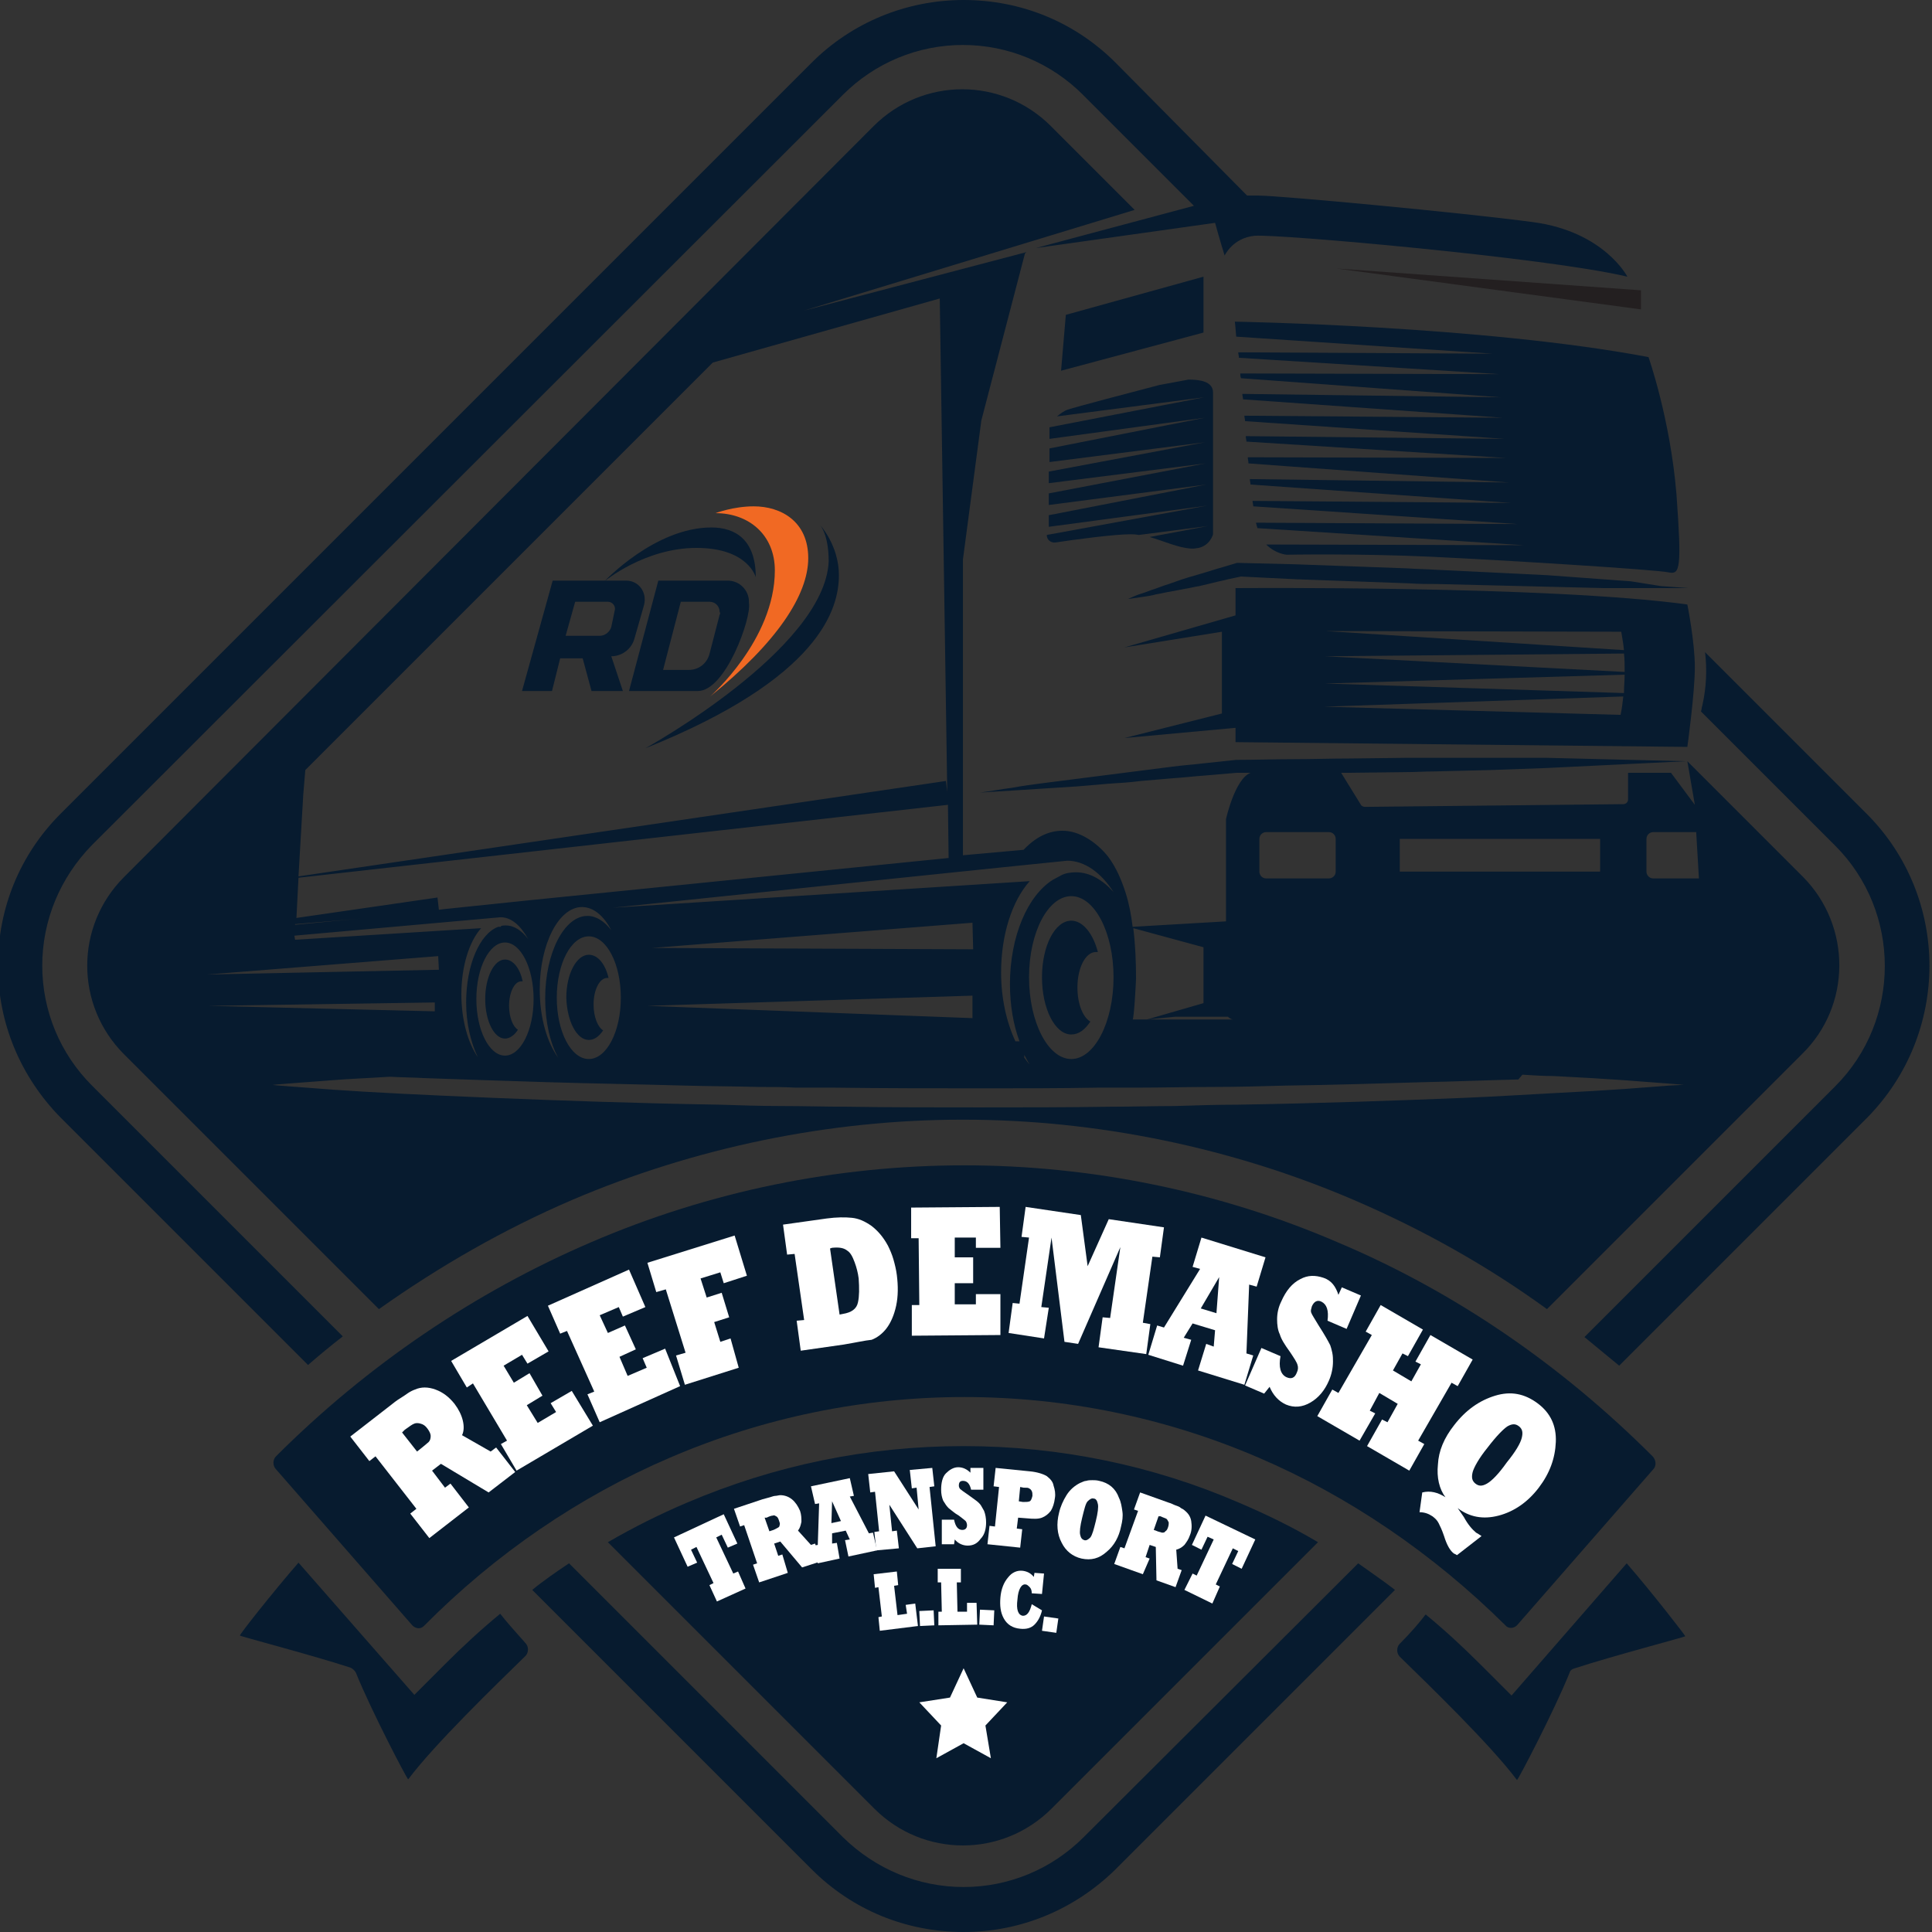 <?xml version="1.0" encoding="UTF-8" standalone="no"?>
<!-- Generator: Adobe Illustrator 28.0.0, SVG Export Plug-In . SVG Version: 6.00 Build 0)  -->
<svg xmlns:inkscape="http://www.inkscape.org/namespaces/inkscape" xmlns:sodipodi="http://sodipodi.sourceforge.net/DTD/sodipodi-0.dtd" xmlns:xlink="http://www.w3.org/1999/xlink" xmlns="http://www.w3.org/2000/svg" xmlns:svg="http://www.w3.org/2000/svg" version="1.1" id="Layer_1" x="0px" y="0px" viewBox="0 0 283.5 283.5" style="enable-background:new 0 0 283.5 283.5;" xml:space="preserve" sodipodi:docname="reef-demashq-logo.svg" inkscape:version="1.3.2 (091e20e, 2023-11-25)"><rect x="0" y="0" width="283.5" height="283.5" fill="#333333" stroke="none"/><defs id="defs52"></defs>
<style type="text/css" id="style1">
	.st0{fill:#231F20;}
	.st1{fill:#FFFFFF;}
	.st2{fill:#F16923;enable-background:new    ;}
</style>
<g id="g48">
	<polygon class="st0" points="176.6,40.6 156.4,46.2 155.7,54.4 176.6,48.8  " id="polygon1" style="fill:#071b2f;fill-opacity:1"></polygon>
	<polygon class="st0" points="240.8,45.4 240.8,42.6 196.1,39.4  " id="polygon2"></polygon>
	<path class="st0" d="M181.3,86.3v4L165,95l14.3-2.3v12l-14.3,3.6l16.3-1.5v2.1l66.3,0.7c0,0,1.1-7.9,1.1-11.7   c0-3.7-1.1-9.2-1.1-9.2C227,85.9,181.3,86.3,181.3,86.3z M237.9,92.7c0.1,0.7,0.3,1.6,0.4,2.7l-43.8-2.8L237.9,92.7z M238.3,95.9   c0.1,0.8,0.1,1.7,0.1,2.7l-44-2.3L238.3,95.9z M238.4,99c0,0.8-0.1,1.7-0.1,2.7l-43.9-1.4L238.4,99z M238.2,102.2   c-0.1,0.9-0.2,1.8-0.4,2.7l-43.5-1.2L238.2,102.2z" id="path2" style="fill:#071b2f;fill-opacity:1"></path>
	<g id="g15">
		<path class="st0" d="M222.6,238.5l20-22.9c0.5-0.5,0.4-1.4-0.1-1.9c-13.4-13.4-29.1-24.2-46.2-31.4c-17.4-7.5-36.2-11.3-54.8-11.3    c-18.7,0-37.4,3.8-54.8,11.3c-17,7.3-32.8,18-46.2,31.4c-0.5,0.5-0.5,1.4,0,1.9l20,22.9c0.5,0.5,1.2,0.6,1.7,0.1    C72.7,228,85,219.6,98.3,213.9c13.7-5.9,28.4-8.9,43.2-8.9c14.8,0,29.5,3,43.2,8.9c13.3,5.7,25.6,14.1,36.2,24.6    C221.3,239,222.1,239,222.6,238.5z" id="path3" style="fill:#071b2f;fill-opacity:1"></path>
		<g id="g14">
			<path class="st1" d="M68.8,221.2l-5.8,4.5l-2.8-3.6l0.9-0.7l-6-7.7l-0.9,0.7l-2.8-3.6l5.8-4.5c0.5-0.4,1-0.8,1.5-1.1     c0.5-0.3,0.9-0.6,1.2-0.8s0.7-0.4,1-0.5c0.9-0.4,1.9-0.4,3,0c1.1,0.4,2,1.1,2.8,2.1c0.6,0.8,1,1.6,1.2,2.4     c0.2,0.8,0.2,1.6-0.1,2.2L72,213l0.8-0.6l2.8,3.6l-3.9,3l-7-4.2l-1.3,1l1.9,2.5l0.8-0.6L68.8,221.2z M59,210.2l2.2,2.8l0.5-0.4     c0.6-0.5,1-0.8,1.2-1c0.2-0.2,0.3-0.5,0.3-0.9c0-0.3-0.2-0.7-0.5-1.1c-0.3-0.4-0.6-0.6-1-0.7c-0.3-0.1-0.7-0.1-0.9,0     c-0.3,0.1-0.7,0.4-1.4,0.9L59,210.2z" id="path4"></path>
			<path class="st1" d="M87,209.2l-11.2,6.6l-2.3-3.9l0.9-0.5l-5-8.4l-0.9,0.6l-2.3-3.9l11.2-6.6l3.1,5.2l-3.1,1.8l-0.8-1.3     l-2.7,1.6l1.5,2.5l2.3-1.4l1.9,3.3l-2.3,1.4l1.6,2.6l2.7-1.6l-0.8-1.3l3.1-1.8L87,209.2z" id="path5"></path>
			<path class="st1" d="M99.8,203.4L88,208.7l-1.8-4.1l1-0.4l-4-8.9l-1,0.4l-1.8-4.1l11.9-5.3l2.4,5.5l-3.3,1.4l-0.6-1.4l-2.8,1.2     l1.2,2.6l2.5-1.1l1.6,3.5l-2.4,1.1l1.2,2.8l2.8-1.2l-0.6-1.4l3.3-1.4L99.8,203.4z" id="path6"></path>
			<path class="st1" d="M108.4,200.7l-7.9,2.5l-1.3-4.3l1.4-0.4l-2.9-9.3l-1.4,0.4l-1.3-4.3l12.8-4l1.8,5.9l-3.4,1.1l-0.5-1.6     l-2.9,0.9l0.9,2.8l2.2-0.7l1.1,3.6l-2.2,0.7l0.9,2.9l1.5-0.5L108.4,200.7z" id="path7"></path>
			<path class="st1" d="M123.8,197.3l-6.3,0.9l-0.6-4.4l1.1-0.1l-1.4-9.7l-1.1,0.1l-0.6-4.4l6.4-0.9c1.5-0.2,2.7-0.2,3.7-0.1     c1,0.1,1.9,0.5,2.9,1.2c0.9,0.7,1.7,1.6,2.4,2.9c0.3,0.6,0.6,1.3,0.8,2s0.4,1.5,0.5,2.3c0.2,1.6,0.2,3.1-0.1,4.5     c-0.3,1.4-0.8,2.5-1.4,3.3c-0.6,0.8-1.4,1.4-2.2,1.7C126.9,196.7,125.6,197,123.8,197.3z M121.8,183.2l1.4,9.7l0.5-0.1     c1.2-0.2,2-0.7,2.2-1.7c0.2-0.9,0.2-2.1,0.1-3.5c-0.1-0.8-0.3-1.6-0.6-2.4c-0.3-0.8-0.6-1.4-1.1-1.7c-0.5-0.4-1.2-0.5-2.2-0.4     L121.8,183.2z" id="path8"></path>
			<path class="st1" d="M146.8,195.9l-13,0.1l0-4.5l1.1,0l-0.1-9.8l-1.1,0l0-4.5l13-0.1l0.1,6l-3.6,0l0-1.5l-3.1,0l0,2.9l2.7,0     l0,3.8l-2.7,0l0,3.1l3.1,0l0-1.5l3.6,0L146.8,195.9z" id="path9"></path>
			<path class="st1" d="M153.2,196.4l-5.2-0.8l0.6-4.4l1,0.1l1.4-9.7l-1.1-0.1l0.6-4.4l8.1,1.2l1,7.5l3.1-6.9l8.1,1.2l-0.6,4.4     l-1.1-0.1l-1.4,9.7l1.1,0.2l-0.6,4.4l-7-1l0.6-4.4l1.1,0.1l1.5-10.4l-6.2,14.2l-2-0.3l-1.9-15.3l-1.5,10.2l1.1,0.1L153.2,196.4z" id="path10"></path>
			<path class="st1" d="M173.6,200.4l-5.1-1.6l1.3-4.3l1,0.3l5.3-8.6l-1.1-0.3l1.3-4.3l9.4,2.9l-1.3,4.3l-1.1-0.3l-0.4,10.1l1,0.3     l-1.3,4.3l-6.8-2.1l1.2-3.9l1.1,0.4l0.2-2.4l-3.3-1l-1.3,2.1l1.1,0.3L173.6,200.4z M178.9,187.4l-2.7,4.6l2.3,0.7L178.9,187.4z" id="path11"></path>
			<path class="st1" d="M185.5,204.5l-2.8-1.2l2.4-5.5l2.8,1.2c-0.3,1.6,0,2.7,0.9,3.1c0.7,0.3,1.2,0.1,1.5-0.7     c0.2-0.4,0.2-0.8,0.1-1.1c-0.1-0.4-0.5-1-1.1-1.9c-0.8-1.1-1.3-1.9-1.5-2.6c-0.3-0.6-0.4-1.4-0.4-2.2c0-0.9,0.2-1.8,0.6-2.6     c0.7-1.6,1.6-2.7,2.8-3.3c1.1-0.6,2.2-0.6,3.4-0.2s1.8,1.3,2.2,2.5l0.5-1.1l2.8,1.2l-2.1,4.9l-2.8-1.2c0.2-1.5-0.1-2.4-0.9-2.8     c-0.6-0.3-1.1,0-1.4,0.7c-0.1,0.4-0.2,0.6-0.1,0.9s0.5,0.9,1.1,1.9c0.9,1.4,1.4,2.3,1.7,2.9c0.1,0.3,0.2,0.6,0.3,1.1     s0.1,0.9,0.1,1.3c0,0.9-0.2,1.9-0.6,2.8c-0.6,1.4-1.5,2.5-2.7,3.2c-1.2,0.7-2.4,0.8-3.6,0.3c-1.1-0.5-1.9-1.4-2.4-2.6     L185.5,204.5z" id="path12"></path>
			<path class="st1" d="M199.5,211.4l-6.2-3.6l2.2-3.9l0.9,0.5l4.9-8.5l-0.9-0.5l2.2-3.9l6.2,3.6l-2.2,3.9l-0.8-0.4l-1.4,2.5     l2.7,1.6l1.4-2.5l-0.8-0.4l2.2-3.9l6.2,3.6l-2.2,3.9l-0.9-0.5l-4.9,8.5l0.9,0.5l-2.2,3.9l-6.2-3.6l2.2-3.9l0.8,0.4l1.5-2.7     l-2.7-1.6L201,207l0.8,0.4L199.5,211.4z" id="path13"></path>
			<path class="st1" d="M213.9,221.3c0.3,0.4,0.6,0.9,0.9,1.3c0.6,1.1,1.2,1.8,1.8,2.3c0.2,0.1,0.5,0.3,0.8,0.5l-3.6,2.8     c-0.2-0.1-0.3-0.2-0.4-0.2c-0.6-0.4-1.1-1.3-1.5-2.6c-0.3-0.9-0.6-1.5-0.8-1.9c-0.2-0.4-0.5-0.7-0.9-1c-0.6-0.4-1.2-0.6-1.9-0.6     l0.4-2.9c1.2-0.3,2.3,0,3.4,0.7c-0.9-1.2-1.3-2.9-1.1-4.8c0.1-2,0.9-3.9,2.4-5.8c1.7-2.2,3.7-3.6,6-4.3c2.3-0.7,4.3-0.3,6.2,1.1     c1.9,1.4,2.8,3.3,2.7,5.7c-0.1,2.4-0.9,4.6-2.5,6.7c-1.6,2.1-3.6,3.5-5.9,4.1C217.6,223,215.6,222.6,213.9,221.3z M218.3,212.4     c-1.3,1.6-2,2.9-2.2,3.6c-0.2,0.8-0.1,1.3,0.4,1.7c0.5,0.4,1,0.4,1.7,0c0.7-0.4,1.7-1.4,2.9-3.1c1.3-1.6,2-2.8,2.2-3.6     c0.2-0.8,0.1-1.3-0.4-1.7c-0.5-0.4-1-0.4-1.7,0C220.6,209.7,219.6,210.7,218.3,212.4z" id="path14"></path>
		</g>
	</g>
	<path class="st0" d="M74.1,140.8c-1.6,0-2.9,2.6-2.9,5.8s1.3,5.8,2.9,5.8c0.7,0,1.4-0.5,1.9-1.3c-0.7-0.4-1.3-1.8-1.3-3.5   c0-2,0.8-3.6,1.8-3.6c0.1,0,0.2,0,0.2,0C76.3,142.1,75.3,140.8,74.1,140.8z" id="path15" style="fill:#071b2f;fill-opacity:1"></path>
	<path class="st0" d="M50.3,196.1l-36.8-36.8c-4.7-4.7-7.3-11-7.3-17.6s2.6-12.9,7.3-17.7L123.7,13.9c4.7-4.7,11-7.3,17.6-7.3   s12.9,2.6,17.6,7.3l16.3,16.3l-23.2,6.2l26.3-3.7c0.6,2.2,1.4,4.8,1.4,4.8s1.2-2.6,4.4-2.9c3.2-0.3,42.9,3.2,54.7,6   c0,0-3.4-6.6-13.8-8s-37.3-3.9-40.3-3.9c-0.5,0-1.1,0-1.7,0L163.7,9.2c-6-6-13.9-9.2-22.3-9.2S125,3.3,119.1,9.2L8.9,119.4   c-6,6-9.2,13.9-9.2,22.3s3.3,16.3,9.2,22.3l36.3,36.3C46.8,198.9,48.5,197.5,50.3,196.1z" id="path16" style="fill:#071b2f;fill-opacity:1"></path>
	<path class="st0" d="M181.4,49.4l37.6,2.5l-37.3-0.2c0,0.3,0.1,0.5,0.1,0.8l38.2,2.4l-38-0.1c0,0.2,0,0.4,0.1,0.7l38.1,2.8   l-37.9-0.5c0,0.3,0.1,0.5,0.1,0.8l38.1,2.7l-37.9-0.3c0,0.3,0.1,0.5,0.1,0.8l38.1,2.6L182.8,64c0,0.3,0.1,0.5,0.1,0.8l38.1,2.4   l-37.9-0.1c0,0.3,0.1,0.6,0.1,0.9l38.2,2.8l-38-0.5c0,0.3,0.1,0.5,0.1,0.8l38.2,2.7l-37.9-0.3c0,0.3,0.1,0.5,0.1,0.8l38.8,2.6   l-38.4-0.2c0,0.1,0.1,0.3,0.1,0.4c0,0.1,0.1,0.2,0.1,0.4l39.1,2.5l-37.8-0.1c1.4,1.4,3,1.5,3,1.5s10.6-0.2,21.3,0.3   c10.6,0.5,33.2,1.9,34.8,2.3c1.6,0.3,1.9-0.5,1.1-11.5c-0.9-11-4.1-20.1-4.1-20.1c-24.3-4.6-60.7-5.2-60.7-5.2S181.3,48,181.4,49.4   z" id="path17" style="fill:#071b2f;fill-opacity:1"></path>
	<path class="st0" d="M73.4,236.8c-2.8,2.3-5.5,4.8-8.1,7.4l-4.5,4.5l-17-19.4c-3.9,4.5-8.7,10.6-8.6,10.7c0,0.1,10.7,2.9,16.2,4.7   c0.3,0.1,0.6,0.4,0.8,0.7c2.3,5.7,7.6,15.8,7.7,15.7c3.9-5.2,12.9-13.9,17.2-18.1c0.5-0.5,0.5-1.4,0-1.9   C75.7,239.5,74.4,238.1,73.4,236.8z" id="path18" style="fill:#071b2f;fill-opacity:1"></path>
	<path class="st0" d="M273.9,119.4l-23.7-23.7c0.3,2.5,0.2,5.2-0.4,7.8c-0.1,0.3-0.1,0.6-0.2,0.9l19.7,19.7c9.7,9.7,9.7,25.6,0,35.3   l-36.8,36.8c1.7,1.4,3.4,2.8,5.1,4.2l36.3-36.3C286.2,151.7,286.2,131.7,273.9,119.4z" id="path19" style="fill:#071b2f;fill-opacity:1"></path>
	<path class="st0" d="M159,269.6c-4.7,4.7-11,7.3-17.6,7.3s-12.9-2.6-17.7-7.3l-40.2-40.2c-1.8,1.2-3.7,2.5-5.4,3.9l41,41   c6,6,13.9,9.2,22.3,9.2s16.3-3.3,22.3-9.2l41-41c-1.8-1.4-3.6-2.6-5.4-3.9L159,269.6z" id="path20" style="fill:#071b2f;fill-opacity:1"></path>
	<path class="st0" d="M239.3,85.3l-4.1-0.3l-4.1-0.3l-4.1-0.3l-4.1-0.2l-4.1-0.2l-4.1-0.2l-4.1-0.2c-1.4-0.1-2.8-0.1-4.1-0.2   l-8.2-0.3c-2.8-0.1-5.5-0.2-8.3-0.3l-4.1-0.1l-4.1-0.1h-0.2l-0.1,0l-2,0.6c-0.7,0.2-1.4,0.4-2,0.6l-2,0.6c-0.7,0.2-1.4,0.4-2,0.6   l-2,0.7c-0.7,0.2-1.4,0.5-2,0.7c-0.7,0.2-1.3,0.5-2,0.7s-1.3,0.5-2,0.8c0.7-0.1,1.4-0.2,2.1-0.3s1.4-0.2,2.1-0.4   c0.7-0.1,1.4-0.3,2.1-0.4l2.1-0.4c0.7-0.1,1.4-0.3,2.1-0.4l2.1-0.5c0.7-0.2,1.4-0.3,2.1-0.5l1.9-0.4l4,0.2l4.1,0.2   c2.8,0.1,5.5,0.2,8.3,0.3l8.3,0.3c1.4,0.1,2.8,0.1,4.1,0.1l4.1,0.1l4.1,0.1l4.1,0.1l4.1,0.1l4.1,0.1l4.1,0.1l4.1,0h4.1l4.1,0   l-4.1-0.3L239.3,85.3z" id="path21" style="fill:#071b2f;fill-opacity:1"></path>
	<path class="st0" d="M221.8,248.8l-4.5-4.5c-2.6-2.6-5.3-5.1-8.1-7.4c-1,1.3-2.2,2.7-3.8,4.3c-0.5,0.5-0.5,1.4,0,1.9   c4.3,4.2,13.3,12.9,17.2,18.1c0.1,0.1,5.4-10,7.7-15.7c0.1-0.4,0.4-0.6,0.8-0.7c5.5-1.8,16.2-4.6,16.2-4.7c0-0.1-4.7-6.2-8.6-10.7   L221.8,248.8z" id="path22" style="fill:#071b2f;fill-opacity:1"></path>
	<path class="st0" d="M157.2,151.8c1.1,0,2-0.7,2.8-1.9c-1.1-0.6-1.9-2.6-1.9-5c0-2.9,1.2-5.2,2.7-5.2c0.1,0,0.2,0,0.3,0   c-0.7-2.7-2.2-4.6-3.9-4.6c-2.4,0-4.3,3.7-4.3,8.3C152.9,148,154.8,151.8,157.2,151.8z" id="path23" style="fill:#071b2f;fill-opacity:1"></path>
	<path class="st0" d="M264.6,128.7l-17-17l1.1,6.4l-3.5-4.7h-6.3v3.9c0,0.4-0.3,0.7-0.7,0.7l-37.9,0.4c-0.2,0-0.5-0.1-0.6-0.3   l-2.9-4.7c0,0-0.3,0-0.7,0c0.6,0,1.3,0,1.9,0l8.3-0.1c1.4,0,2.8-0.1,4.1-0.1l4.1-0.1l4.1-0.1l8.3-0.3l4.1-0.2l4.1-0.2l4.1-0.2   l4.1-0.2l4.1-0.2l-4.1-0.1l-4.1-0.1l-4.1-0.1l-4.1-0.1l-4.1-0.1l-4.1,0l-4.1,0h-4.1l-4.1,0c-1.4,0-2.8,0-4.1,0l-8.3,0.1   c-2.8,0-5.5,0.1-8.3,0.1c-2.8,0-5.5,0.1-8.3,0.1h-0.1l-4.7,0.5c-1.6,0.2-3.2,0.3-4.7,0.5l-4.7,0.6c-1.6,0.2-3.1,0.4-4.7,0.6   l-4.7,0.6l-4.7,0.6c-1.6,0.2-3.1,0.4-4.7,0.7c-1.6,0.2-3.1,0.5-4.7,0.7c1.6-0.1,3.2-0.2,4.8-0.3c1.6-0.1,3.2-0.2,4.7-0.3l4.7-0.3   l4.7-0.4c1.6-0.1,3.2-0.2,4.7-0.4l4.7-0.4c1.6-0.1,3.2-0.3,4.7-0.4l4.7-0.4c0.7,0,1.4,0,2,0c-2.3,0.9-3.6,6.8-3.6,6.8v15l-13.7,0.8   c-0.2-1.7-0.5-3.3-1-4.9c-0.6-1.9-1.4-3.8-2.6-5.4c-1.6-2-4.1-3.8-6.7-3.8c-2.1,0-4,1-5.7,2.8l-8.9,0.8V82.1l2.7-20.4l6.4-24.5   l0.2-0.2l-32.7,8.6l48.6-14.8l-12.3-12.3c-7.2-7.2-18.8-7.2-26,0L18.2,128.7c-7.2,7.2-7.2,18.8,0,26l37.4,37.4   c8.9-6.3,18.3-11.7,28.3-16c18-7.7,37.8-11.8,57.3-11.8h0.2c19.5,0,39.4,4.1,57.3,11.8c10,4.3,19.5,9.6,28.3,16l37.4-37.4   C271.7,147.6,271.7,135.9,264.6,128.7z M205.4,123.1h29.4v4.8h-29.4V123.1z M184.8,123.1c0-0.6,0.5-1,1-1h9.2c0.6,0,1,0.5,1,1v4.8   c0,0.6-0.5,1-1,1h-9.2c-0.6,0-1-0.5-1-1V123.1z M166.3,136.2l10.3,2.8v8.2l-8.3,2.4l4.1-0.4h7.8c0.2,0.2,0.5,0.4,0.8,0.4h-5.8   c0,0-4.2,0-6.8,0c-1.3,0-2.2,0-2.2,0c0.2,0,0.5-5.7,0.5-6C166.7,141.1,166.6,138.7,166.3,136.2z M151,143.4   c0-6.6,2.8-11.9,6.2-11.9s6.2,5.3,6.2,11.9c0,6.6-2.8,12-6.2,12C153.8,155.4,151,150,151,143.4z M151.1,156.2   c-0.3-0.3-0.5-0.6-0.8-1v-0.4C150.6,155.3,150.8,155.8,151.1,156.2z M156.6,126.3c2.6,0,5,1.8,6.8,4.6c-1.6-1.8-3.5-2.9-5.5-2.9   c-0.7,0-1.5,0.1-2.1,0.4l-1.3,0.7c-3.7,2.3-6.3,8.3-6.3,15.3c0,3.1,0.5,6,1.4,8.4h-0.6c-1.3-2.8-2.1-6.3-2.1-10.1   c0-5.5,1.6-10.5,4.2-13.4l-61.2,3.9C92.8,132.9,156.3,126.3,156.6,126.3z M95.7,139.1l47-3.7l0.1,3.9L95.7,139.1z M142.7,146.1   l0,3.3L95,147.6L142.7,146.1z M81.7,146.4c0-5,2.1-9,4.7-9c2.6,0,4.7,4,4.7,9c0,5-2.1,9-4.7,9C83.8,155.4,81.7,151.4,81.7,146.4z    M81.9,155.2c-1.6-2.2-2.7-5.8-2.7-10c0-6.7,2.8-12.1,6.2-12.1c1.7,0,3.2,1.3,4.3,3.4c-1-1.3-2.2-2.1-3.5-2.1   c-3.4,0-6.2,5.4-6.2,12.1C80,149.9,80.7,153,81.9,155.2z M44.5,116.6l0.3-3.6l59.8-59.8l33.3-9.4h0l1.1,72.5l0-0.1l-0.2-1.6h0   l-95,14v0L44.5,116.6L44.5,116.6z M43.8,128.8l95.3-10.7l0.1,7.8l-61.5,6.2l-12.5,1.3l-0.8,0.1l-0.2-1.8l-20.7,3L43.8,128.8z    M78.3,146.6c0,4.6-1.9,8.3-4.2,8.3s-4.2-3.7-4.2-8.3c0-4.6,1.9-8.3,4.2-8.3S78.3,142,78.3,146.6z M43.4,135.6l9.5-0.8l-3.3,0.3   l-6.3,0.6V135.6z M43.2,137.3l30.2-2.7h0.1c1.5,0,2.9,1.2,4,3.2c-0.9-1.2-2-2-3.3-2c-0.2,0-0.5,0-0.7,0.1l0,0.1l-0.4,0   c-2.7,1-4.7,5.6-4.7,11.1c0,3.1,0.7,5.9,1.7,8h0c-1.4-2-2.4-5.4-2.4-9.2c0-4.2,1.2-7.8,2.9-9.7l-27.3,1.7L43.2,137.3z M64.3,140.3   l0.1,2l-34,0.7L64.3,140.3z M63.8,147.1v1.3l-33.2-0.8L63.8,147.1z M244.9,159.3c-1.5,0.1-3.7,0.3-6.6,0.5   c-2.8,0.2-6.3,0.4-10.2,0.6c-3.9,0.2-8.4,0.5-13.3,0.7c-9.7,0.4-21.1,0.8-33.2,1c-3,0-6.1,0.1-9.2,0.2c-3.1,0-6.3,0.1-9.5,0.1   c-6.4,0.1-12.8,0.1-19.3,0.1c-6.5,0-13,0-19.3-0.1c-3.2,0-6.4-0.1-9.5-0.1s-6.2-0.1-9.2-0.2c-12.1-0.2-23.5-0.6-33.2-1   c-4.9-0.2-9.3-0.4-13.3-0.6c-4-0.2-7.4-0.4-10.2-0.6s-5.1-0.4-6.6-0.5c-1.5-0.1-2.3-0.2-2.3-0.2s0.8-0.1,2.3-0.2   c1.5-0.1,3.7-0.3,6.6-0.5c2.4-0.2,5.2-0.3,8.3-0.5c1.7,0.1,3.4,0.1,5.1,0.2c5.6,0.2,11.7,0.4,18.1,0.6c6.4,0.2,13.2,0.3,20.2,0.5   c3.5,0.1,7.1,0.1,10.7,0.2c1.8,0,3.6,0,5.5,0.1c1.8,0,3.7,0,5.5,0c7.4,0.1,14.8,0.1,22.3,0.1c5.5,0,11.1,0,16.5-0.1h4.5   c0.2,0,0.5,0,0.7,0h0.6c3.7,0,7.3-0.1,11-0.1c3.6,0,7.2-0.1,10.7-0.2c7-0.1,13.8-0.3,20.2-0.5c4.9-0.1,9.6-0.3,14-0.4   c0.2-0.2,0.4-0.5,0.6-0.7c1.6,0.1,3.2,0.2,4.6,0.2c4,0.2,7.4,0.4,10.2,0.6s5.1,0.4,6.6,0.5c1.5,0.1,2.3,0.2,2.3,0.2   S246.4,159.2,244.9,159.3z M242.6,128.9c-0.6,0-1-0.5-1-1v-4.8c0-0.6,0.5-1,1-1h6.3l0.4,6.8H242.6z" id="path24" style="fill:#071b2f;fill-opacity:1"></path>
	<path class="st0" d="M153.6,78.5c0,0.7,0.6,1.2,1.3,1.1c2.6-0.4,8.6-1.2,10.9-1.2c0.4,0,0.8,0,1.3,0.1l10.1-1.3l-8.5,1.6   c2.1,0.6,4.2,1.6,6.1,1.7c0.1,0,0.3,0,0.4,0l0.7-0.1c1.7-0.4,2.1-2,2.1-2V57.6c0-1.7-2.1-1.9-3.6-1.9l-4.3,0.8   c-4.2,1.1-12.2,3.2-13.4,3.6c-0.6,0.2-1.1,0.6-1.6,1l21.6-2.8l-22.7,4.4l0,1.7l22.8-3.1l-22.8,4.5l0,2l22.8-2.9l-22.9,4.3l0,1.7   l23-2.9l-23,4.4l0,1.7l23.1-3l-23.1,4.5l0,1.7l23.2-3.1L153.6,78.5L153.6,78.5z" id="path25" style="fill:#071b2f;fill-opacity:1"></path>
	<path class="st0" d="M86.4,152.6c0.8,0,1.5-0.5,2.1-1.4c-0.8-0.5-1.4-2-1.4-3.8c0-2.2,0.9-3.9,2-3.9c0.1,0,0.2,0,0.2,0   c-0.5-2.1-1.6-3.4-2.9-3.4c-1.8,0-3.3,2.8-3.3,6.3C83.2,149.8,84.6,152.6,86.4,152.6z" id="path26" style="fill:#071b2f;fill-opacity:1"></path>
	<g id="g43">
		<path class="st0" d="M141.4,212.2L141.4,212.2c-14.1,0-27.7,2.8-40.6,8.3c-4,1.7-7.8,3.6-11.6,5.8l39.1,39.1    c7.2,7.2,18.8,7.2,26,0l39.1-39.1c-3.7-2.2-7.6-4.1-11.6-5.8C169.1,215,155.4,212.2,141.4,212.2z" id="path27" style="fill:#071b2f;fill-opacity:1"></path>
		<polygon class="st1" points="145.4,258 141.4,255.8 137.4,258 138.1,253.2 134.9,249.8 139.4,249.1 141.4,244.8 143.4,249.1     147.8,249.8 144.6,253.2   " id="polygon27"></polygon>
		<g id="g36">
			<path class="st1" d="M109.4,233.1l-4.2,1.9l-1.1-2.4l0.6-0.3l-2.5-5.3l-0.8,0.4l0.9,1.9l-1.4,0.6l-2-4.3l7.3-3.4l2,4.3l-1.4,0.6     l-0.9-1.9l-0.8,0.4l2.5,5.3l0.7-0.3L109.4,233.1z" id="path28"></path>
			<path class="st1" d="M115.6,230.8l-4.2,1.4l-0.9-2.6l0.6-0.2l-1.9-5.6l-0.6,0.2l-0.9-2.6l4.2-1.4c0.4-0.1,0.7-0.2,1.1-0.3     c0.3-0.1,0.6-0.2,0.8-0.2c0.2,0,0.5-0.1,0.7-0.1c0.6,0,1.2,0.2,1.7,0.6c0.5,0.4,0.9,1,1.2,1.7c0.2,0.6,0.2,1.1,0.2,1.6     c-0.1,0.5-0.2,0.9-0.5,1.3l1.9,2.1l0.6-0.2l0.9,2.6l-2.8,0.9l-3.2-3.8l-0.9,0.3l0.6,1.8l0.6-0.2L115.6,230.8z M112.2,222.7l0.7,2     l0.3-0.1c0.4-0.1,0.7-0.3,0.9-0.4c0.2-0.1,0.3-0.2,0.3-0.4c0.1-0.2,0-0.4-0.1-0.7c-0.1-0.3-0.2-0.5-0.4-0.6     c-0.2-0.1-0.3-0.2-0.5-0.1c-0.2,0-0.5,0.1-0.9,0.3L112.2,222.7z" id="path29"></path>
			<path class="st1" d="M123.2,228.7l-3.2,0.7l-0.6-2.6l0.6-0.1l0.2-6.1l-0.6,0.1l-0.6-2.6l5.7-1.2l0.6,2.6l-0.6,0.1l2.8,5.4     l0.6-0.1l0.6,2.6l-4.2,0.9L124,226l0.7-0.1l-0.6-1.3l-2,0.4l0,1.5l0.7-0.1L123.2,228.7z M122.1,220.3l-0.1,3.2l1.4-0.3     L122.1,220.3z" id="path30"></path>
			<path class="st1" d="M131.9,227.2l-3.3,0.3l-0.3-2.7l0.7-0.1l-0.6-5.8l-0.7,0.1l-0.3-2.7l3.8-0.4l3.6,5.6l-0.3-3.2l-0.7,0.1     l-0.3-2.7l3.3-0.3l0.3,2.7l-0.7,0.1l0.9,8.7l-2.7,0.3l-4.1-6.4l0.4,3.9l0.7-0.1L131.9,227.2z" id="path31"></path>
			<path class="st1" d="M140,226.6h-1.8V223h1.8c0.2,1,0.6,1.5,1.2,1.5c0.4,0,0.7-0.2,0.7-0.7c0-0.2-0.1-0.5-0.2-0.6     c-0.2-0.2-0.5-0.4-1-0.8c-0.7-0.4-1.1-0.8-1.5-1.1c-0.3-0.3-0.5-0.6-0.8-1.1c-0.2-0.5-0.3-1-0.3-1.6c0-1,0.2-1.9,0.7-2.4     s1.1-0.9,1.8-0.9c0.7,0,1.3,0.3,1.8,0.8v-0.7h1.9v3.2h-1.8c-0.2-0.9-0.6-1.3-1.2-1.3c-0.4,0-0.6,0.2-0.6,0.7     c0,0.2,0.1,0.4,0.2,0.5s0.5,0.4,1.1,0.8c0.8,0.6,1.3,0.9,1.6,1.2c0.1,0.1,0.3,0.3,0.4,0.5c0.1,0.2,0.3,0.5,0.4,0.7     c0.2,0.5,0.3,1.1,0.3,1.7c0,0.9-0.2,1.8-0.8,2.4c-0.5,0.7-1.1,1-1.9,1c-0.7,0-1.4-0.3-1.9-0.9L140,226.6L140,226.6z" id="path32"></path>
			<path class="st1" d="M149.7,227.1l-4.8-0.5l0.3-2.7l0.8,0.1l0.6-5.8l-0.8-0.1l0.3-2.7l5,0.5c1.1,0.1,2,0.4,2.5,0.7     c0.5,0.4,0.9,0.8,1,1.4c0.2,0.6,0.3,1.2,0.2,1.8c-0.1,0.8-0.3,1.4-0.6,1.9c-0.4,0.5-0.8,0.8-1.3,1c-0.5,0.2-1.2,0.2-2.2,0.1     l-1.3-0.1l-0.2,1.6l0.8,0.1L149.7,227.1z M149.7,218.2l-0.2,2.1l0.6,0.1c0.4,0,0.8,0,1-0.1c0.2-0.1,0.3-0.4,0.4-0.8     c0-0.3,0-0.5-0.1-0.7c-0.1-0.2-0.2-0.3-0.4-0.4c-0.1-0.1-0.4-0.1-0.8-0.1L149.7,218.2z" id="path33"></path>
			<path class="st1" d="M155.4,222c0.2-0.9,0.6-1.8,1.1-2.6c0.5-0.8,1.2-1.4,2-1.8c0.3-0.1,0.6-0.3,0.9-0.3c0.3-0.1,0.6-0.1,0.9-0.1     s0.6,0,1,0.1c1.4,0.3,2.4,1.1,2.9,2.5c0.3,0.6,0.4,1.3,0.5,2c0.1,0.7,0,1.4-0.2,2.2c-0.3,1.5-1,2.8-2.1,3.7c-1.1,1-2.3,1.3-3.7,1     c-1.3-0.3-2.3-1.1-2.9-2.3C155.1,225.1,155,223.6,155.4,222z M158.8,222.7c-0.3,1.2-0.4,2.1-0.3,2.5c0.1,0.5,0.3,0.7,0.6,0.8     s0.6-0.1,0.9-0.4c0.3-0.4,0.5-1.2,0.8-2.4c0.3-1.2,0.4-2.1,0.3-2.5c-0.1-0.5-0.3-0.8-0.6-0.8c-0.3-0.1-0.6,0.1-0.9,0.4     S159.1,221.5,158.8,222.7z" id="path34"></path>
			<path class="st1" d="M167.7,231l-4.2-1.5l0.9-2.5l0.6,0.2l2-5.5l-0.6-0.2l0.9-2.5l4.2,1.5c0.4,0.1,0.7,0.3,1,0.4     c0.3,0.1,0.6,0.2,0.8,0.4c0.2,0.1,0.4,0.2,0.6,0.4c0.5,0.4,0.8,0.9,0.9,1.5c0.1,0.7,0.1,1.4-0.2,2.1c-0.2,0.6-0.5,1-0.8,1.4     c-0.4,0.4-0.8,0.6-1.2,0.7l0.2,2.8l0.6,0.2l-0.9,2.5l-2.8-1l-0.1-4.9l-0.9-0.3l-0.6,1.8l0.6,0.2L167.7,231z M170,222.5l-0.7,2     l0.3,0.1c0.4,0.2,0.7,0.2,0.9,0.3c0.2,0,0.4,0,0.5-0.2c0.2-0.1,0.3-0.3,0.4-0.6c0.1-0.3,0.1-0.5,0.1-0.7     c-0.1-0.2-0.2-0.4-0.3-0.5s-0.5-0.2-0.9-0.4L170,222.5z" id="path35"></path>
			<path class="st1" d="M177.9,235.3l-4.1-2l1.2-2.4l0.6,0.3l2.5-5.3l-0.9-0.4l-0.9,1.9l-1.4-0.7l2-4.3l7.3,3.5l-2,4.3l-1.4-0.7     l0.9-1.9l-0.8-0.4l-2.5,5.3l0.6,0.3L177.9,235.3z" id="path36"></path>
		</g>
		<g id="g42">
			<path class="st1" d="M134.7,238.6l-5.6,0.7l-0.2-2l0.5-0.1l-0.5-4.3l-0.5,0.1l-0.2-2l3.4-0.4l0.2,2l-0.6,0.1l0.5,4.3l1.4-0.2     l-0.2-1.3l1.4-0.2L134.7,238.6z" id="path37"></path>
			<path class="st1" d="M137.1,238.5l-2.1,0.1l-0.1-2.2l2.1-0.1L137.1,238.5z" id="path38"></path>
			<path class="st1" d="M143.4,238.4l-5.7,0.1l0-2l0.5,0l-0.1-4.3l-0.5,0l0-2l3.4,0l0,2l-0.6,0l0.1,4.3l1.4,0l0-1.3l1.4,0     L143.4,238.4z" id="path39"></path>
			<path class="st1" d="M145.8,238.5l-2.1-0.1l0.1-2.2l2.1,0.1L145.8,238.5z" id="path40"></path>
			<path class="st1" d="M151.4,235.4l1.5,0.9c-0.2,0.9-0.6,1.6-1.1,2.1c-0.5,0.5-1.2,0.7-2.1,0.6c-1.1-0.1-1.9-0.6-2.4-1.5     c-0.5-0.9-0.6-1.9-0.5-3.1c0.1-1.2,0.5-2.2,1.1-2.9c0.6-0.8,1.4-1.1,2.2-1c0.7,0.1,1.2,0.4,1.6,0.9l0.1-0.6l1.4,0.1l-0.3,3     l-1.5-0.1c0-0.4-0.1-0.7-0.3-0.9c-0.2-0.2-0.4-0.4-0.6-0.4c-0.6-0.1-1.1,0.7-1.2,2.2c-0.2,1.5,0.1,2.3,0.8,2.4     C150.7,237.1,151.1,236.6,151.4,235.4z" id="path41"></path>
			<path class="st1" d="M155,239.6l-2.1-0.3l0.3-2.1l2.1,0.3L155,239.6z" id="path42"></path>
		</g>
	</g>
	<g id="g47">
		<g id="g45">
			<polygon class="st0" points="43.8,128.8 44.5,116.6 43.8,128.8    " id="polygon43"></polygon>
			<polygon class="st0" points="104.6,53.2 104.6,53.2 44.8,113    " id="polygon44"></polygon>
			<polygon class="st0" points="139,116.3 139,116.4 138.8,114.7 138.8,114.7    " id="polygon45"></polygon>
		</g>
		<g id="g46">
			<defs id="defs45">
				<polygon id="SVGID_1_" points="44.5,116.6 44.5,116.6 44.8,113 108.5,49.3 108.5,49.3 104.6,53.2 137.9,43.9 139,116.4       138.8,114.7 43.8,128.8     "></polygon>
			</defs>
			<clipPath id="SVGID_00000074407146527911259130000007681300954998819481_">
				<use xlink:href="#SVGID_1_" style="overflow:visible;" id="use45"></use>
			</clipPath>
		</g>
	</g>
</g>
<path class="st0" d="M91.9,85.2H81.1l-4.5,16.2H81l1.2-4.8h3.3l1.3,4.8h4.6l-1.7-5.1l0,0c1.6,0,3-1.1,3.4-2.6l1.4-4.9  C95,86.9,93.7,85.2,91.9,85.2z M88,93.3h-5l1.4-5h4.8c0.7,0,1.2,0.7,1,1.3L89.7,92C89.5,92.7,88.8,93.3,88,93.3z" id="path48" style="fill:#071b2f;fill-opacity:1"></path>
<path class="st0" d="M109.9,88.5v-0.2c0-1.7-1.4-3.1-3.1-3.1H96.6l-4.3,16.2h10.1C106.5,101.4,110.3,90.6,109.9,88.5z M105.6,90.2  l-1.5,5.8c-0.4,1.4-1.6,2.3-3,2.3h-3.8l2.6-10h4.2c0.9,0,1.5,0.7,1.5,1.5C105.7,89.9,105.7,90.1,105.6,90.2z" id="path49" style="fill:#071b2f;fill-opacity:1"></path>
<path class="st0" d="M104.4,77.4c3.5,0,6.5,1.8,6.5,7.3c0,0-1.1-4.3-8.7-4.3s-13.5,4.9-13.5,4.9S96.1,77.4,104.4,77.4z" id="path50" style="fill:#071b2f;fill-opacity:1"></path>
<path class="st2" d="M110.6,74.3c4,0,8,2.2,8,7.6c0,5.4-4.6,12.4-14.4,20.3c0,0,9.5-8.3,9.5-18.5c0-5.2-3.8-8.4-8.7-8.4  C105,75.3,107.6,74.3,110.6,74.3z" id="path51"></path>
<path class="st0" d="M123.1,84.4c0,4.9-2.7,15.1-28.4,25.4c0,0,26.3-14.5,26.9-27.4c0-4.1-1.3-5.4-1.3-5.4S123.1,80,123.1,84.4z" id="path52" style="fill:#071b2f;fill-opacity:1"></path>
</svg>
